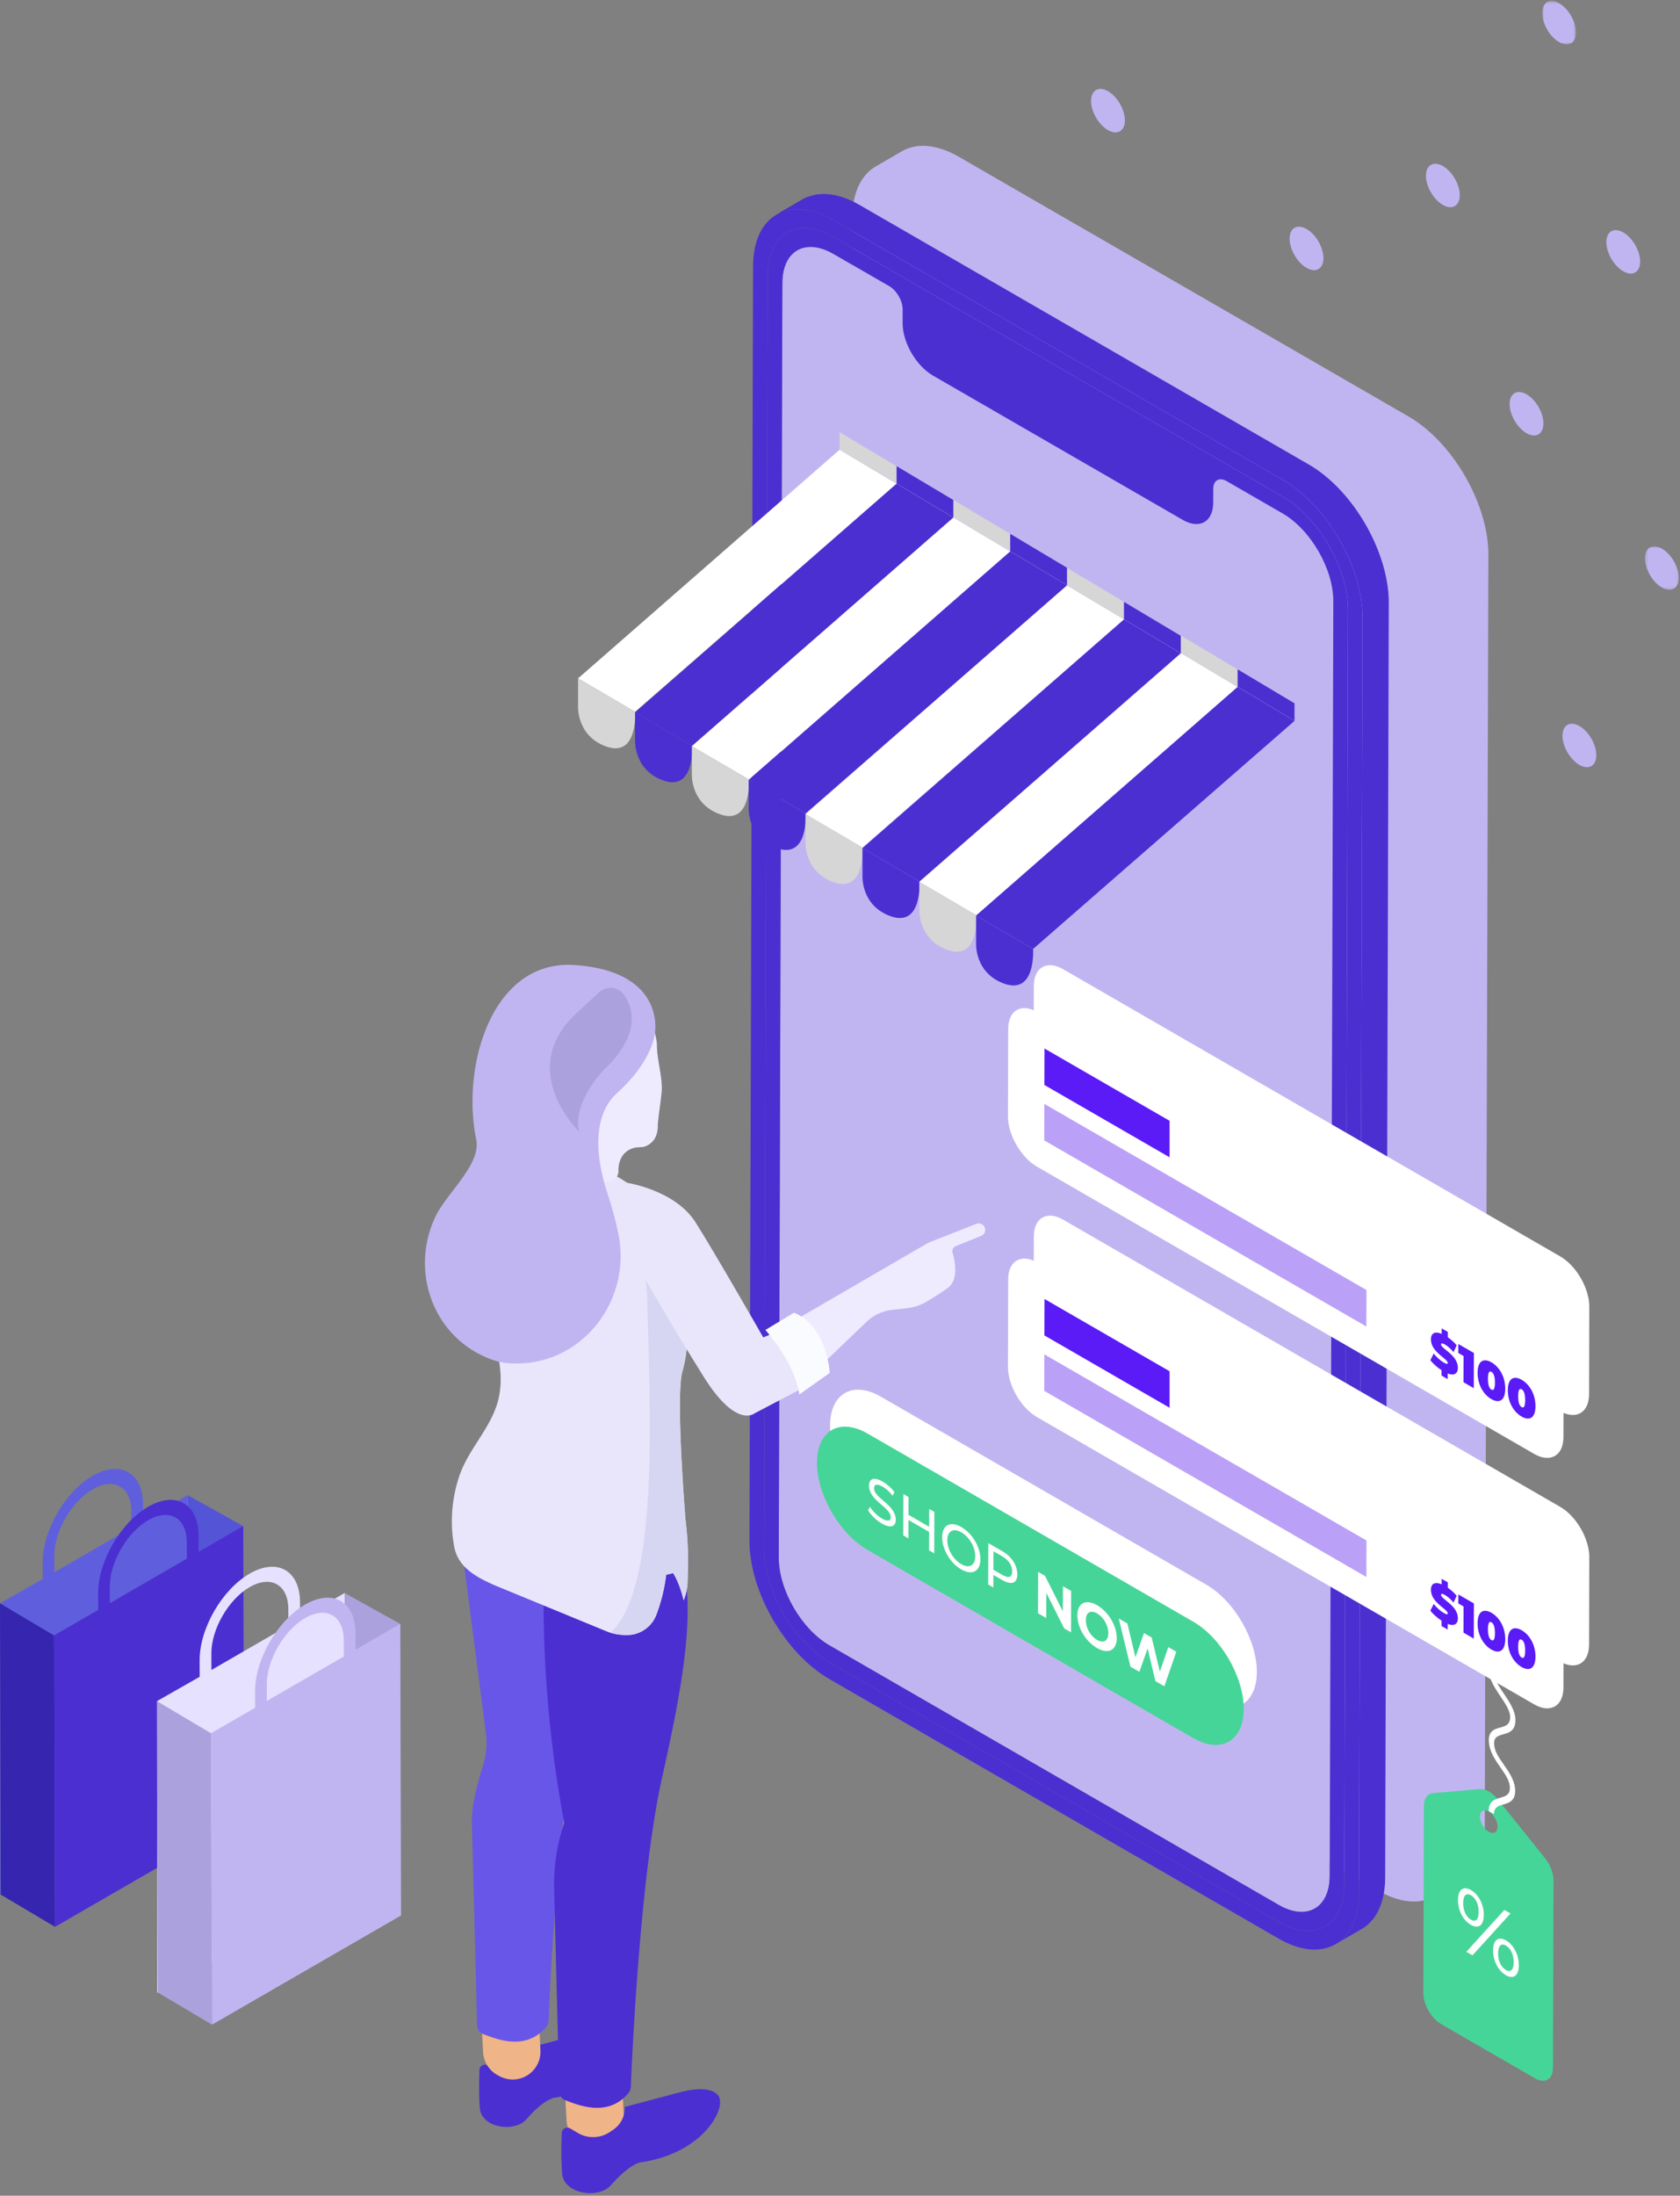 <svg xmlns="http://www.w3.org/2000/svg" xmlns:xlink="http://www.w3.org/1999/xlink" width="578" height="755" viewBox="0 0 578 755">
    <rect x="0" y="0" width="578" height="755" fill="#808080" stroke="none"/>
    <defs>
        <path id="a" d="M.83.329h11.623V15.27H.83z"/>
        <path id="c" d="M.262.846h11.622V15.79H.262z"/>
        <path id="e" d="M9.123 5.7C9.1 14.535 5.98 20.753.95 23.677l9.148-5.317c5.032-2.925 8.15-9.143 8.177-17.977"/>
        <path id="g" d="M.942.381l153.114 89.893-.347 241.791L.595 242.172z"/>
        <path id="i" d="M41.828 23.657c1.911 2.384 3.085 5.4 3.078 7.943l-.182 64.416c-.01 3.917-2.79 5.5-6.215 3.521L6.283 80.928C2.876 78.96.116 74.178.125 70.262L.308 5.848C.318 3.306 1.5 1.652 3.425 1.48L19.558.085c.962-.079 2.03.222 3.098.84 1.067.614 2.13 1.547 3.08 2.725l16.092 20.007z"/>
    </defs>
    <g fill="none" fill-rule="evenodd">
        <path fill="#C1B5F1" d="M558.495 79.924c3.213 1.853 5.802 6.34 5.795 10.03-.01 3.683-2.622 5.172-5.832 3.319-3.207-1.853-5.802-6.341-5.792-10.027.01-3.689 2.622-5.175 5.83-3.322M525.216 135.594c3.21 1.853 5.802 6.341 5.792 10.03-.01 3.686-2.621 5.172-5.83 3.32-3.208-1.853-5.803-6.342-5.793-10.028.012-3.686 2.622-5.172 5.831-3.322M496.43 57.105c3.21 1.853 5.802 6.341 5.792 10.03-.01 3.683-2.619 5.172-5.831 3.319-3.207-1.853-5.802-6.341-5.792-10.027.012-3.686 2.621-5.173 5.831-3.322"/>
        <g transform="translate(529.77)">
            <mask id="b" fill="#fff">
                <use xlink:href="#a"/>
            </mask>
            <path fill="#C1B5F1" d="M6.661 1.125c3.21 1.852 5.802 6.34 5.792 10.03-.01 3.683-2.619 5.172-5.831 3.319C3.414 12.62.82 8.133.83 4.446.842.76 3.45-.726 6.66 1.125" mask="url(#b)"/>
        </g>
        <path fill="#C1B5F1" d="M543.404 249.653c3.212 1.853 5.802 6.34 5.794 10.03-.012 3.683-2.621 5.172-5.834 3.319-3.204-1.853-5.801-6.341-5.79-10.027.01-3.687 2.62-5.173 5.83-3.322M449.526 78.744c3.213 1.853 5.802 6.341 5.795 10.03-.01 3.683-2.622 5.172-5.832 3.319-3.207-1.853-5.801-6.341-5.792-10.027.01-3.689 2.622-5.175 5.83-3.322"/>
        <g transform="translate(565.692 187.011)">
            <mask id="d" fill="#fff">
                <use xlink:href="#c"/>
            </mask>
            <path fill="#C1B5F1" d="M6.091 1.644c3.213 1.852 5.802 6.34 5.795 10.027-.013 3.686-2.622 5.175-5.834 3.32C2.847 13.14.25 8.648.262 4.964c.01-3.688 2.62-5.174 5.83-3.321" mask="url(#d)"/>
        </g>
        <path fill="#C1B5F1" d="M381.219 31.376c3.212 1.853 5.802 6.341 5.794 10.03-.01 3.683-2.621 5.172-5.831 3.319-3.208-1.853-5.802-6.341-5.792-10.027.01-3.689 2.621-5.175 5.829-3.322M490.683 634.635c-.044.113-.091.224-.133.337.044-.115.091-.229.135-.344l-.002.007zm21.386-443.824h-.003c0-.411-.005-.91-.015-1.245a40.608 40.608 0 0 0-.172-2.678 42.707 42.707 0 0 0-.588-4.131 53.234 53.234 0 0 0-.29-1.44c-.106-.48-.22-.96-.338-1.444a63.948 63.948 0 0 0-.384-1.462 75.706 75.706 0 0 0-.426-1.456c-.145-.475-.3-.953-.458-1.427-.157-.47-.32-.938-.492-1.406a47.24 47.24 0 0 0-.507-1.35 52.303 52.303 0 0 0-.537-1.339c-.184-.44-.371-.88-.566-1.316-.194-.446-.398-.891-.605-1.332a61.837 61.837 0 0 0-1.56-3.11 61.584 61.584 0 0 0-1.362-2.424 65.275 65.275 0 0 0-2.046-3.26 66.055 66.055 0 0 0-2.974-4.1 60.442 60.442 0 0 0-4.329-4.93 51.81 51.81 0 0 0-4.832-4.35 46.318 46.318 0 0 0-2.412-1.778 38.424 38.424 0 0 0-1.172-.773 39.228 39.228 0 0 0-1.17-.716c-.088-.054-.179-.105-.268-.16L329.925 53.938a41.582 41.582 0 0 0-2.006-1.078c-.247-.12-.488-.228-.732-.342l-.17-.08c-.073-.033-.145-.07-.216-.104a31.366 31.366 0 0 0-2.22-.886c-.062-.022-.123-.04-.19-.059-.054-.02-.11-.04-.165-.057-.25-.083-.502-.17-.75-.243-.382-.118-.761-.222-1.14-.315-.182-.047-.36-.081-.542-.12-.079-.02-.157-.038-.236-.055-.118-.022-.236-.054-.355-.079a24.61 24.61 0 0 0-1.206-.199l-.051.032.051-.032c-.243-.032-.485-.05-.728-.071-.084-.01-.17-.02-.254-.027-.081-.008-.165-.02-.246-.027a19.199 19.199 0 0 0-1.295-.04c-.19 0-.371.017-.559.022-.14.008-.285.013-.428.022-.148.01-.3.008-.445.023a15.08 15.08 0 0 0-1.59.23l-.028.008c-.115.022-.221.067-.334.091-.535.123-1.061.251-1.566.431-.78.278-1.526.623-2.233 1.033l-9.009 5.234.047-.022c-4.98 2.867-8.071 8.991-8.098 17.715l-1.244 438.25c-.049 17.51 12.266 38.832 27.506 47.627l154.636 89.249c8.153 4.704 15.466 4.835 20.534 1.296-.298.21-.583.443-.898.625l9.009-5.231a13.188 13.188 0 0 0 1.595-1.11c.155-.123.3-.26.448-.391.36-.313.704-.642 1.034-1 .145-.152.285-.304.426-.464.376-.443.733-.91 1.068-1.413.054-.08.116-.155.172-.238l.037-.054a17.46 17.46 0 0 0 1.041-1.885c.01-.022.018-.05.03-.072.032-.069.057-.142.089-.214.19-.416.379-.839.544-1.282.08-.224.15-.46.226-.684.044-.135.091-.27.133-.406.04-.123.086-.239.12-.364.136-.455.26-.925.37-1.408.037-.17.069-.346.106-.519.02-.11.042-.221.064-.334.034-.165.071-.33.1-.497.074-.431.14-.869.198-1.32.032-.245.054-.501.076-.752l.03-.264c.01-.103.022-.204.031-.31.035-.428.062-.86.08-1.301.014-.335.024-.884.029-1.33v-.002l.005-.002v-.081l1.24-437.941h.003v-.31z"/>
        <g transform="translate(458 645)">
            <mask id="f" fill="#fff">
                <use xlink:href="#e"/>
            </mask>
            <path fill="#2D2D2D" d="M9.124 5.7l9.15-5.318c0 .027 0 .055-.002.08L9.125 5.779V5.7" mask="url(#f)"/>
        </g>
        <g>
            <path fill="#212121" d="M267.133 73.805l9.005-5.234c.706-.41 1.451-.755 2.231-1.033l-9.004 5.233c-.78.278-1.526.623-2.232 1.034"/>
            <path fill="#C1B5F1" d="M441.275 176.546c9.666 5.583 17.48 19.119 17.45 30.228L457.483 645c-.032 11.107-7.897 15.58-17.566 9.997l-154.548-89.24c-9.666-5.581-17.472-19.104-17.438-30.211l1.24-438.227c.032-11.107 7.887-15.597 17.556-10.017l19.238 11.112c2.537 1.466 4.6 5.039 4.593 7.955l-.014 4.734c-.018 6.623 4.637 14.684 10.399 18.013l86 49.659c5.762 3.329 10.446.656 10.466-5.965l.015-4.731c.007-2.921 2.071-4.107 4.622-2.638l19.23 11.104z"/>
            <path fill="#4C2FD1" d="M457.482 645l1.243-438.227c.032-11.107-7.784-24.645-17.45-30.228l-19.229-11.102c-2.549-1.471-4.615-.283-4.623 2.636l-.014 4.734c-.02 6.618-4.704 9.288-10.466 5.964l-86.003-49.66c-5.76-3.33-10.414-11.39-10.397-18.01l.015-4.736c.008-2.918-2.056-6.49-4.593-7.957l-19.239-11.11c-9.666-5.582-17.523-1.092-17.553 10.017l-1.242 438.227c-.032 11.107 7.771 24.628 17.437 30.208l154.551 89.241c9.666 5.583 17.531 1.112 17.563-9.997zm-16.19-474.242c12.429 7.177 22.508 24.64 22.471 38.926l-1.242 438.227c-.042 14.28-10.19 20.065-22.619 12.888l-154.55-89.243c-12.43-7.178-22.511-24.64-22.47-38.923l1.243-438.225c.04-14.286 10.187-20.07 22.619-12.893l154.548 89.243z"/>
            <path fill="#4C2FD1" d="M462.518 647.91l1.245-438.23c.037-14.28-10.042-31.745-22.471-38.923L286.74 81.517c-12.429-7.178-22.575-1.396-22.616 12.89l-1.24 438.225c-.042 14.283 10.04 31.75 22.466 38.925l154.553 89.241c12.427 7.178 22.575 1.395 22.614-12.888zM441.31 164.97c15.231 8.797 27.54 30.115 27.49 47.621l-1.242 438.227c-.052 17.505-12.439 24.566-27.67 15.77l-154.553-89.243c-15.231-8.794-27.537-30.115-27.488-47.621l1.243-438.228c.049-17.504 12.436-24.563 27.67-15.769l154.55 89.243z"/>
            <path fill="#4C2FD1" d="M477.803 207.358h-.002c0-.41-.005-.91-.015-1.245a48.8 48.8 0 0 0-.062-1.334 43.588 43.588 0 0 0-.455-4.08 47.144 47.144 0 0 0-.534-2.831 61.142 61.142 0 0 0-.334-1.445 61.03 61.03 0 0 0-.81-2.92 64.01 64.01 0 0 0-1.456-4.183 69.07 69.07 0 0 0-1.102-2.655 71.559 71.559 0 0 0-1.312-2.788 64.918 64.918 0 0 0-2.214-4.077 67.05 67.05 0 0 0-5.016-7.357c-.35-.445-.704-.883-1.065-1.316-.35-.419-.704-.834-1.063-1.245-.354-.404-.711-.8-1.075-1.189a51.435 51.435 0 0 0-1.127-1.183 51.3 51.3 0 0 0-2.376-2.279 50.15 50.15 0 0 0-1.226-1.07 46.294 46.294 0 0 0-3.636-2.778 43.764 43.764 0 0 0-2.34-1.489c-.09-.054-.181-.105-.27-.157l-154.55-89.243a39.209 39.209 0 0 0-2.008-1.078c-.244-.118-.487-.229-.728-.342-.06-.027-.114-.054-.173-.079-.071-.034-.142-.071-.216-.103a24.679 24.679 0 0 0-1.105-.468 28.27 28.27 0 0 0-1.112-.42c-.061-.023-.125-.037-.19-.06-.056-.02-.11-.039-.167-.056-.248-.084-.501-.17-.747-.244a21.408 21.408 0 0 0-1.14-.315c-.182-.046-.361-.078-.543-.12a3.326 3.326 0 0 0-.236-.052c-.116-.024-.234-.056-.352-.081-.406-.079-.81-.143-1.206-.2l-.054.033.054-.032c-.246-.03-.487-.05-.728-.072a9.018 9.018 0 0 0-.256-.027c-.08-.007-.162-.02-.243-.027a19.25 19.25 0 0 0-1.297-.04c-.19 0-.369.018-.556.025-.142.008-.285.013-.428.02-.15.01-.3.008-.448.022-.538.05-1.07.128-1.586.232l-.03.007c-.116.025-.221.066-.335.091-.533.123-1.057.253-1.562.43l-.074.04c-.75.276-1.476.598-2.16.994l-9.004 5.234c1.161-.677 2.438-1.152 3.791-1.462.116-.027.224-.069.34-.094a15.561 15.561 0 0 1 2.064-.26c.143-.01.285-.013.428-.018.684-.027 1.383-.02 2.098.04.084.007.168.017.251.024a20.327 20.327 0 0 1 2.525.406 24.54 24.54 0 0 1 2.435.68c.054.02.106.034.16.054a28.778 28.778 0 0 1 2.797 1.134c.9.416 1.813.883 2.736 1.417l154.55 89.241.271.16c.392.231.78.467 1.169.716.391.25.782.507 1.171.773.403.278.802.56 1.198.853.409.3.812.608 1.21.923a49.707 49.707 0 0 1 2.455 2.074 57.13 57.13 0 0 1 3.504 3.457c.36.392.718.788 1.07 1.191.362.411.716.825 1.068 1.245.36.433.713.874 1.063 1.317a66.233 66.233 0 0 1 2.972 4.1 65.204 65.204 0 0 1 2.044 3.257 64.918 64.918 0 0 1 2.214 4.08c.241.481.477.966.704 1.456a62.026 62.026 0 0 1 1.71 3.984c.174.45.344.897.509 1.35.167.468.33.938.49 1.405a63.814 63.814 0 0 1 .88 2.884 51.29 51.29 0 0 1 1.255 5.74 45.739 45.739 0 0 1 .455 4.08c.027.448.047.89.062 1.333.01.338.014.93.017 1.366l-1.24 437.487-.003.002c-.002.45-.012 1.592-.032 2.03a31.852 31.852 0 0 1-.219 2.63c-.054.448-.12.886-.196 1.317-.08.46-.17.91-.271 1.35-.11.48-.234.953-.364 1.408-.148.5-.308.984-.485 1.452a18.145 18.145 0 0 1-1.7 3.455c-1.279 2.002-2.89 3.572-4.78 4.667l9.007-5.231c1.887-1.098 3.498-2.665 4.775-4.67.376-.59.726-1.218 1.043-1.885.239-.502.458-1.024.66-1.567a22.371 22.371 0 0 0 .848-2.862 29.699 29.699 0 0 0 .47-2.67c.054-.433.101-.873.135-1.326.037-.428.064-.861.08-1.302.016-.354.026-.952.029-1.41l.005-.002 1.24-437.917h.002v-.31z"/>
            <g transform="translate(287.84 159.5)">
                <mask id="h" fill="#fff">
                    <use xlink:href="#g"/>
                </mask>
                <path d="M.942.381L.595 242.172l153.114 89.893.347-241.79z" mask="url(#h)"/>
            </g>
            <path fill="#FFF" d="M288.862 154.647L198.88 233.27l19.615 11.486 89.94-78.427z"/>
            <path fill="#D6D6D6" d="M198.882 233.27v9.355s-.687 10.175 9.432 13.971c11.248 4.225 10.183-11.84 10.183-11.84l-19.615-11.485zM308.435 166.27l-19.573-11.683v-5.982l19.573 11.685s-.03 6.011 0 5.98"/>
            <path fill="#4C2FD1" d="M308.476 166.322l-89.979 78.626 19.613 11.486 89.942-78.427z"/>
            <path fill="#4C2FD1" d="M218.497 244.948v9.355s-.686 10.174 9.432 13.971c11.248 4.225 10.183-11.84 10.183-11.84l-19.615-11.486zM328.052 177.947l-19.576-11.683v-5.981l19.576 11.683s-.032 6.01 0 5.981"/>
            <path fill="#FFF" d="M328.011 177.95l-89.981 78.623 19.615 11.486 89.942-78.427z"/>
            <path fill="#D6D6D6" d="M238.03 256.573v9.355s-.686 10.175 9.433 13.971c11.248 4.225 10.182-11.84 10.182-11.84l-19.615-11.486zM347.587 189.572L328.01 177.89v-5.981l19.576 11.685s-.032 6.011 0 5.98"/>
            <path fill="#4C2FD1" d="M347.562 189.6l-89.98 78.625 19.612 11.485 89.942-78.427z"/>
            <path fill="#4C2FD1" d="M257.582 268.225v9.355s-.686 10.174 9.43 13.97c11.25 4.225 10.183-11.84 10.183-11.84l-19.613-11.485zM367.136 201.224l-19.573-11.683v-5.982l19.573 11.685s-.03 6.011 0 5.98"/>
            <path fill="#FFF" d="M367.105 201.298l-89.981 78.626 19.615 11.486 89.941-78.427z"/>
            <path fill="#D6D6D6" d="M277.124 279.924v9.355s-.686 10.175 9.433 13.971c11.248 4.225 10.182-11.84 10.182-11.84l-19.615-11.486zM386.68 212.923l-19.575-11.683v-5.981l19.575 11.682s-.032 6.011 0 5.982"/>
            <path fill="#4C2FD1" d="M386.707 213.002l-89.979 78.624 19.613 11.486 89.941-78.427z"/>
            <path fill="#4C2FD1" d="M296.728 291.626v9.355s-.687 10.174 9.432 13.97c11.245 4.226 10.183-11.84 10.183-11.84l-19.615-11.485zM406.282 224.625l-19.575-11.683v-5.981l19.575 11.685s-.031 6.011 0 5.98"/>
            <path fill="#FFF" d="M406.302 224.594L316.32 303.22l19.612 11.486 89.942-78.43z"/>
            <path fill="#D6D6D6" d="M316.32 303.22v9.355s-.684 10.172 9.433 13.97c11.247 4.223 10.182-11.84 10.182-11.84L316.32 303.22zM425.875 236.216l-19.573-11.682v-5.98l19.573 11.683s-.03 6.011 0 5.98"/>
            <path fill="#4C2FD1" d="M425.8 236.195l-89.978 78.623 19.613 11.486 89.941-78.427z"/>
            <path fill="#4C2FD1" d="M335.822 314.819v9.354s-.687 10.175 9.432 13.971c11.245 4.225 10.183-11.84 10.183-11.84l-19.615-11.485zM445.376 247.818l-19.575-11.683v-5.982l19.575 11.685s-.032 6.011 0 5.98"/>
            <path fill="#FFF" d="M536.792 432.023c5.543 3.2 10.02 10.956 10.003 17.33l-.086 30.074c-.017 6.37-4.524 8.94-10.07 5.74l-171.036-98.765c-5.545-3.201-10.023-10.957-10.003-17.33l.084-30.074c.02-6.37 4.526-8.94 10.069-5.74l171.039 98.765z"/>
            <path fill="#FFF" d="M527.975 446.786c5.545 3.201 10.022 10.957 10.003 17.33l-.084 30.074c-.02 6.37-4.527 8.94-10.07 5.74l-171.038-98.765c-5.543-3.2-10.02-10.956-10.003-17.33l.086-30.074c.017-6.37 4.524-8.94 10.07-5.74l171.036 98.765z"/>
            <path fill="#5B1BF7" d="M498.128 457.99l-.007 1.843c1.1.76 2.185 1.71 3.046 2.77l-1.076 2.326c-1.035-1.196-2.01-2.064-2.937-2.598-1.033-.598-1.365-.448-1.368-.032-.002 1.464 5.811 3.61 5.799 8.048-.005 1.878-1.171 2.832-3.499 1.942l-.007 1.931-2.118-1.223.005-1.843c-1.506-.98-2.967-2.273-3.86-3.442l1.154-2.296c.989 1.238 2.307 2.434 3.468 3.103 1.007.583 1.366.556 1.368.14.005-1.515-5.81-3.661-5.796-8.156.005-1.95 1.235-2.884 3.703-1.858l.005-1.877 2.12 1.222zM507.09 465.228l-.035 12.096-3.55-2.052.027-9.006-1.808-1.043.01-3.088zM513.113 477.819c.689.398 1.21-.025 1.218-2.352.004-2.328-.512-3.35-1.201-3.75-.691-.401-1.196.032-1.203 2.36-.005 2.33.494 3.343 1.186 3.742m.027-9.37c2.78 1.607 4.75 5.059 4.738 9.067-.01 4.006-1.995 5.172-4.775 3.568-2.78-1.604-4.756-5.059-4.743-9.065.012-4.005 1.997-5.174 4.78-3.57M523.51 483.824c.69.398 1.211-.025 1.219-2.355.005-2.328-.51-3.349-1.2-3.747-.692-.401-1.197.032-1.204 2.36-.005 2.33.495 3.343 1.186 3.742m.027-9.37c2.78 1.607 4.75 5.059 4.738 9.067-.007 4.006-1.995 5.172-4.775 3.568-2.78-1.604-4.753-5.059-4.743-9.065.012-4.008 1.998-5.177 4.78-3.57"/>
            <path fill="#BAA1F7" d="M470.132 443.58l-.037 12.547-110.829-63.999.035-12.546z"/>
            <path fill="#5B1BF7" d="M402.398 385.393l-43.044-24.856-.037 12.529 43.08 24.875z"/>
            <path fill="#FFF" d="M536.792 518.141c5.543 3.201 10.02 10.957 10.003 17.33l-.086 30.075c-.017 6.37-4.524 8.939-10.07 5.74l-171.036-98.765c-5.545-3.202-10.023-10.957-10.003-17.33l.084-30.075c.02-6.37 4.526-8.94 10.069-5.74l171.039 98.765z"/>
            <path fill="#FFF" d="M527.975 532.904c5.545 3.201 10.022 10.957 10.003 17.33l-.084 30.075c-.02 6.37-4.527 8.939-10.07 5.74l-171.038-98.765c-5.543-3.201-10.02-10.957-10.003-17.33l.086-30.075c.017-6.37 4.524-8.939 10.07-5.74l171.036 98.765z"/>
            <path fill="#5B1BF7" d="M498.128 544.109l-.007 1.843c1.1.76 2.185 1.71 3.046 2.77l-1.076 2.325c-1.035-1.195-2.01-2.064-2.937-2.598-1.033-.598-1.365-.448-1.368-.032-.002 1.464 5.811 3.61 5.799 8.049-.005 1.877-1.171 2.832-3.499 1.94l-.007 1.932-2.118-1.222.005-1.843c-1.506-.98-2.967-2.274-3.86-3.443l1.154-2.295c.989 1.237 2.307 2.433 3.468 3.102 1.007.584 1.366.556 1.368.14.005-1.515-5.81-3.66-5.796-8.156.005-1.949 1.235-2.884 3.703-1.858l.005-1.877 2.12 1.223zM507.09 551.346l-.035 12.096-3.55-2.052.027-9.005-1.808-1.044.01-3.088zM513.113 563.937c.689.399 1.21-.024 1.218-2.352.004-2.328-.512-3.349-1.201-3.75-.691-.401-1.196.032-1.203 2.36-.005 2.33.494 3.344 1.186 3.742m.027-9.37c2.78 1.607 4.75 5.06 4.738 9.068-.01 4.005-1.995 5.172-4.775 3.567-2.78-1.604-4.756-5.059-4.743-9.064.012-4.006 1.997-5.175 4.78-3.57M523.51 569.942c.69.399 1.211-.024 1.219-2.355.005-2.327-.51-3.348-1.2-3.747-.692-.401-1.197.032-1.204 2.36-.005 2.33.495 3.344 1.186 3.742m.027-9.37c2.78 1.607 4.75 5.06 4.738 9.067-.007 4.006-1.995 5.172-4.775 3.568-2.78-1.604-4.753-5.059-4.743-9.064.012-4.009 1.998-5.177 4.78-3.57"/>
            <path fill="#BAA1F7" d="M470.132 529.699l-.037 12.546-110.829-63.998.035-12.546z"/>
            <path fill="#5B1BF7" d="M402.398 471.511l-43.044-24.856-.037 12.529 43.08 24.876z"/>
            <g transform="translate(509.257 615.697)">
                <mask id="j" fill="#fff">
                    <use xlink:href="#i"/>
                </mask>
                <path d="M41.828 23.657c1.911 2.384 3.085 5.4 3.078 7.943l-.182 64.416c-.01 3.917-2.79 5.5-6.215 3.521L6.283 80.928C2.876 78.96.116 74.178.125 70.262L.308 5.848C.318 3.306 1.5 1.652 3.425 1.48L19.558.085c.962-.079 2.03.222 3.098.84 1.067.614 2.13 1.547 3.08 2.725l16.092 20.007z" mask="url(#j)"/>
            </g>
            <path fill="#46D598" d="M512.195 629.852c1.67.967 3.033.187 3.038-1.732.008-1.921-1.348-4.269-3.018-5.233-1.69-.977-3.039-.187-3.043 1.732-.003 1.92 1.333 4.26 3.023 5.233zm19.21 8.885c1.91 2.387 3.084 5.404 3.077 7.945l-.185 64.417c-.01 3.915-2.787 5.5-6.212 3.521l-32.228-18.609c-3.405-1.968-6.165-6.75-6.158-10.666l.185-64.414c.01-2.542 1.193-4.196 3.114-4.368l16.137-1.397c.96-.077 2.03.224 3.097.841 1.065.615 2.13 1.548 3.08 2.724l16.092 20.006z"/>
            <path fill="#FFF" d="M514.377 577.074c.62 1.715 1.795 3.469 3.038 5.317 2.224 3.302 4.738 7.054 3.744 10.821-.566 2.2-2.354 2.675-3.931 3.123-2.217.605-3.565 1.13-3.098 4.153.34 2.119 1.745 4.136 3.233 6.277 1.944 2.783 4.15 5.942 3.912 9.522-.207 3.068-2.23 3.656-4.018 4.168-1.739.505-3.25.952-3.274 3.332l-1.818-1.068c.042-3.408 2.145-4.023 4-4.555 1.69-.494 3.154-.915 3.29-3.06.172-2.486-1.38-4.702-3.18-7.286-1.618-2.33-3.466-4.98-3.93-7.948-.71-4.615 1.687-5.268 3.808-5.853 1.459-.401 2.839-.775 3.255-2.328.647-2.512-.76-4.793-3.13-8.311-1.338-1.981-2.728-4.048-3.508-6.27l1.607-.034zM517.584 656.73l2.106 1.216-13.088 14.407-2.106-1.218zM518.1 677.39c1.634.945 2.685-.051 2.692-2.635.007-2.61-1.033-4.807-2.67-5.755-1.655-.957-2.681.03-2.69 2.66-.008 2.633 1.01 4.773 2.668 5.73m.03-10.176c2.637 1.523 4.428 4.985 4.42 8.558-.011 3.548-1.817 4.928-4.457 3.407-2.637-1.525-4.409-4.972-4.399-8.52.01-3.573 1.796-4.968 4.436-3.445M503.397 654.352c-.007 2.586 1.03 4.786 2.667 5.73 1.656.958 2.662-.014 2.67-2.647.006-2.63-.99-4.783-2.646-5.74-1.636-.948-2.684.049-2.691 2.657m7.095 4.1c-.01 3.594-1.796 4.942-4.433 3.42-2.66-1.536-4.453-4.973-4.443-8.546.01-3.573 1.818-4.956 4.477-3.42 2.638 1.525 4.411 4.948 4.4 8.545M415.071 544.928c9.605 5.549 17.371 18.986 17.34 30.024-.033 11.05-7.849 15.493-17.453 9.947l-112.034-64.692c-9.605-5.546-17.372-18.985-17.34-30.035.032-11.038 7.848-15.482 17.453-9.934l112.034 64.69z"/>
            <path fill="#46D598" d="M410.561 557.642c9.602 5.546 17.37 18.985 17.337 30.023-.032 11.05-7.848 15.494-17.452 9.945l-112.032-64.69c-9.604-5.548-17.371-18.985-17.34-30.035.033-11.038 7.849-15.481 17.453-9.935l112.034 64.692z"/>
            <path fill="#FFF" d="M303.729 509.484c1.46.844 2.952 2.155 3.985 3.568l-.6 1.279c-1.068-1.412-2.29-2.48-3.39-3.115-2.104-1.216-3.004-.72-3.007.524-.01 3.467 7.49 5.627 7.474 10.844-.005 2.165-1.535 3.161-4.802 1.277-1.884-1.09-3.735-2.882-4.736-4.525l.662-1.208c.925 1.49 2.495 3.085 4.079 4 2.135 1.233 3.065.812 3.068-.415.012-3.485-7.489-5.61-7.472-10.898.005-2.185 1.489-3.211 4.739-1.331M321.461 519.886l-.039 14.224-1.774-1.026.018-6.333-7.115-4.11-.02 6.336-1.759-1.016.042-14.224 1.759 1.016-.017 6.117 7.112 4.109.02-6.12zM330.726 537.837c2.748 1.587 4.797.438 4.805-2.704.01-3.14-2.025-6.648-4.773-8.235-2.78-1.607-4.83-.458-4.84 2.687-.01 3.14 2.028 6.648 4.808 8.252m.037-12.745c3.769 2.177 6.556 6.877 6.544 11.065-.013 4.19-2.817 5.662-6.586 3.484-3.801-2.192-6.588-6.914-6.576-11.082.01-4.17 2.817-5.662 6.618-3.467M344.78 541.504c2.261 1.307 3.46.842 3.464-1.181.005-2.042-1.183-3.885-3.446-5.192l-3-1.732-.019 6.373 3.002 1.732zm.087-8.105c3.203 1.85 5.146 4.855 5.136 7.94-.007 3.086-1.96 3.821-5.166 1.971l-3.063-1.767-.012 4.314-1.774-1.026.04-14.225 4.839 2.793zM368.522 547.06l-.042 14.224-2.356-1.358-6.131-12.187-.025 8.629-2.844-1.642.042-14.224 2.372 1.37 6.133 12.183.024-8.627zM377.426 563.882c2.214 1.28 3.884.399 3.892-2.308.007-2.709-1.65-5.511-3.865-6.79-2.217-1.28-3.87-.39-3.877 2.317-.008 2.709 1.636 5.5 3.85 6.781m.034-11.916c3.897 2.251 6.76 7.034 6.749 11.274-.013 4.244-2.896 5.689-6.79 3.44-3.912-2.26-6.761-7.032-6.749-11.257.012-4.222 2.879-5.716 6.79-3.457M404.697 567.948l-4.094 11.884-3.078-1.779-2.69-11.205-2.84 8.014-3.063-1.77-4.027-16.574 2.97 1.715 2.767 11.614 2.947-8.312 2.655 1.533 2.8 11.705 2.92-8.405z"/>
            <path fill="#4C2FD1" d="M167.747 710.204l2.453 1.457a9.844 9.844 0 0 0 10.63-.38l1.095-.755a8.505 8.505 0 0 0 3.656-7.344l18.329-4.877s9.356-2.729 12.28 1.171c2.926 3.9-4.873 18.914-25.54 21.842 0 0-3.497.487-9.554 7.406-4.093 4.683-15.403 2.928-15.988-3.705-.38-4.291-.269-9.89-.14-13.307.051-1.395 1.576-2.22 2.78-1.508"/>
            <path fill="#EFB488" d="M165.583 694.143l.627 11.525a9.553 9.553 0 0 0 5.068 7.918l.654.347a9.54 9.54 0 0 0 9.762-.494 9.555 9.555 0 0 0 4.244-8.386l-.674-14.6-19.681 3.69zM194.284 717.518l.628 11.525a9.553 9.553 0 0 0 5.068 7.918l.654.347a9.544 9.544 0 0 0 9.765-.494 9.559 9.559 0 0 0 4.24-8.386l-.673-14.6-19.682 3.69z"/>
            <path fill="#4C2FD1" d="M196.188 731.876l2.579 1.527a10.358 10.358 0 0 0 11.179-.393l1.151-.795a8.947 8.947 0 0 0 3.843-7.726l19.27-5.125s9.841-2.872 12.916 1.23c3.075 4.102-5.124 19.888-26.855 22.964 0 0-3.68.514-10.047 7.793-4.306 4.92-16.196 3.075-16.81-3.895-.4-4.516-.281-10.404-.148-13.993.051-1.47 1.658-2.338 2.922-1.587"/>
            <path fill="#6856E8" d="M158.099 526.008l9.068 69.899c.492 3.799.165 7.657-.999 11.303-2.042 6.41-3.973 13.725-3.818 19.734l1.796 69.561a3.202 3.202 0 0 0 2.091 2.919c4.3 1.597 14.4 5.991 21.551-2.291.618-.714.928-1.646.965-2.589.415-10.255 3.205-72.607 10.81-106.408 8.303-36.907 12.3-63.05 4.613-80.582l-46.077 18.454z"/>
            <path fill="#4C2FD1" d="M187.211 536.67a418.347 418.347 0 0 0 6.913 90.17 65.904 65.904 0 0 0-2.757 11.277 66.076 66.076 0 0 0-.726 11.587l1.798 69.561a3.19 3.19 0 0 0 2.089 2.916c4.3 1.6 14.4 5.994 21.551-2.286.618-.713.93-1.648.967-2.596.416-10.265 3.206-72.607 10.81-106.403 8.303-36.908 12.3-63.05 4.613-80.582l-45.258 6.356z"/>
            <path fill="#E9E6FC" d="M235.865 522.77s-3.499-42.568-1.107-51.086a46.013 46.013 0 0 0 .876-21.149l-3.678-20.695c-4.92-17.839-19.342-25.09-19.342-25.09-11.72-5.795-25.129-17.866-38.94-12.248-23.217 9.438-15.064 44.892-6.54 61.692 4.365 8.6 6.8 19.8 3.78 28.958-2.908 8.811-9.86 15.504-12.867 24.34-2.657 7.805-3.302 16.3-1.76 24.408 1.35 7.089 7.59 10.381 13.7 13.122l38.735 15.935c2.204.905 4.681 1.301 7.223 1.254a10.733 10.733 0 0 0 9.848-6.919 58.715 58.715 0 0 0 3.4-13.813l2.426-.546c1.17 1.948 2.583 5.01 3.589 9.362a18.498 18.498 0 0 0 1.37-6.515l.106-4.634a111.77 111.77 0 0 0-.82-16.377"/>
            <path fill="#EEEBFF" d="M209.609 406.194c-5.13.448-15.113.13-19.578-8.134l-.59-30.678c-.121-6.228 3.003-12.367 8.128-15.915 3.764-2.608 8.662-3.275 13.132-3.447 3.548-.135 9.937-.903 12.542 2.06 1.309 1.488 2.768 7.246 2.768 9.227 0 4.847 1.69 10.122 1.69 14.967 0 2.372-1.395 10.674-1.383 12.74.013 1.597-.292 3.234-1.131 4.59-.687 1.107-1.735 1.963-2.923 2.477-1.348.583-2.625.241-3.96.58-6.082 1.553-5.517 8.05-5.517 8.05a3.485 3.485 0 0 1-3.178 3.483"/>
            <path fill="#D7D6F2" d="M234.757 471.684a45.988 45.988 0 0 0 .876-21.15l-3.678-20.693a41.503 41.503 0 0 0-5.385-11.862c-3.61 2.448-7.063 5.117-10.227 8.107 3.678 4.682 6.062 11.008 6.286 20.262.875 36.623 4.51 99.356-12.574 115.067a18.87 18.87 0 0 0 5.66.8c4.535-.035 8.55-2.874 10.151-7.116 1.402-3.71 2.674-8.285 3.326-13.627 1.993-.45.428-.098 2.421-.546 1.171 1.946 2.588 5.01 3.594 9.367a18.474 18.474 0 0 0 1.37-6.513l.109-4.633a112.097 112.097 0 0 0-.822-16.377s-3.498-42.567-1.107-51.086"/>
            <path fill="#EEEBFF" d="M260.915 461.266l58.116-33.73c.31-.17.63-.322.962-.455l15.972-6.281a2.234 2.234 0 0 1 1.648 4.15l-8.778 3.514a1.898 1.898 0 0 0-1.107 2.303c.878 3.03 2.148 9.43-1.774 12.2-2.684 1.894-5.37 3.545-7.346 4.707a16.361 16.361 0 0 1-6.42 2.126l-5.28.6a15.128 15.128 0 0 0-8.584 3.94l-25.264 24.15-12.145-17.224z"/>
            <path fill="#E9E6FC" d="M215.555 406.673s16.606 2.46 23.68 13.533c6.258 9.795 23.37 39.676 23.37 39.676l2.921-1.23s9.38 10.917 9.226 19.376l-15.221 7.997s-6.15 5.228-17.222-12.303c-11.07-17.531-25.831-43.367-25.831-43.367s-12.609-16.916-.923-23.682"/>
            <path fill="#FAFBFF" d="M263.323 457.318s10.045 10.868 11.686 22.144l10.456-7.381s-.82-15.994-12.301-20.71l-9.84 5.947z"/>
            <path fill="#C1B5F1" d="M225.344 355.002s-.41 9.43-13.12 20.914c-6.17 5.573-9.039 16.717-3.166 34.602 1.567 4.776 2.849 9.459 3.754 14.05 4.512 22.858-12.69 44.868-35.98 44.267a30.226 30.226 0 0 1-3.97-.351c-2.013-.318-4.316-1.132-6.771-2.291-17.824-8.41-24.747-29.974-16.309-47.784 3.877-8.188 15.82-18.006 14.058-26.603-5.228-25.528 5.58-61.914 33.827-59.975 31.367 2.153 27.677 23.17 27.677 23.17"/>
            <path fill="#ABA2DD" d="M214.792 342.153c-1.97-2.942-6.15-3.334-8.736-.915-1.9 1.782-4.345 4.04-7.467 6.895-21.526 19.684.615 40.906.615 40.906-2.152-10.15 8.304-20.915 8.304-20.915 12.635-11.894 10.753-20.791 7.284-25.97"/>
            <path fill="#5F5FDD" d="M18.705 534.95c-.022-8.386 5.897-18.644 13.196-22.857 7.297-4.214 13.256-.816 13.28 7.569l.018 5.65-26.477 15.287-.017-5.65zM.901 651.304l63.994-36.952-.283-100.254-15.381 8.882-.015-5.65c-.032-10.944-7.804-15.375-17.33-9.876-9.52 5.5-17.24 18.875-17.21 29.822l.016 5.65-14.63 8.34v100.29c.868-.343.851-.299.839-.252z"/>
            <path fill="#3625AF" d="M0 551.315l.27 100.158 18.656 11.082-.27-100.158z"/>
            <path fill="#5454D6" d="M64.693 514.196l-.286 100.298L83.38 625.05l.283-100.301z"/>
            <path fill="#4C2FD1" d="M37.782 545.596c-.022-8.385 5.897-18.643 13.197-22.858 7.296-4.213 13.255-.817 13.28 7.568l.017 5.65-26.477 15.29-.017-5.65zM18.64 562.308l.282 100.252L83.972 625l-.283-100.254-15.381 8.882-.015-5.65c-.032-10.946-7.803-15.375-17.33-9.876-9.52 5.5-17.24 18.873-17.21 29.82l.017 5.649-15.13 8.737z"/>
            <path fill="#E5E1FF" d="M72.716 568.584c-.025-8.385 5.897-18.643 13.194-22.858 7.3-4.212 13.258-.817 13.282 7.569l.018 5.65-26.477 15.289-.017-5.65zM54.912 684.938l63.994-36.95-.283-100.254-15.381 8.882-.015-5.649c-.032-10.947-7.804-15.376-17.33-9.877-9.52 5.5-17.24 18.873-17.21 29.82l.016 5.649-14.63 8.341V685.19c.868-.34.85-.298.839-.251z"/>
            <path fill="#ABA2DD" d="M54.011 584.95l.27 100.156 18.656 11.082-.27-100.155zM118.702 547.828l-.283 100.299 18.97 10.555.286-100.298z"/>
            <path fill="#C1B5F1" d="M91.793 579.23c-.024-8.386 5.897-18.644 13.194-22.857 7.3-4.215 13.258-.817 13.283 7.569l.014 5.65-26.476 15.286-.015-5.649zm-19.145 16.713l.285 100.25 65.05-37.56-.283-100.254-15.381 8.882-.015-5.65c-.032-10.944-7.803-15.375-17.33-9.876-9.52 5.5-17.243 18.875-17.21 29.822l.017 5.65-15.133 8.736z"/>
        </g>
    </g>
</svg>
